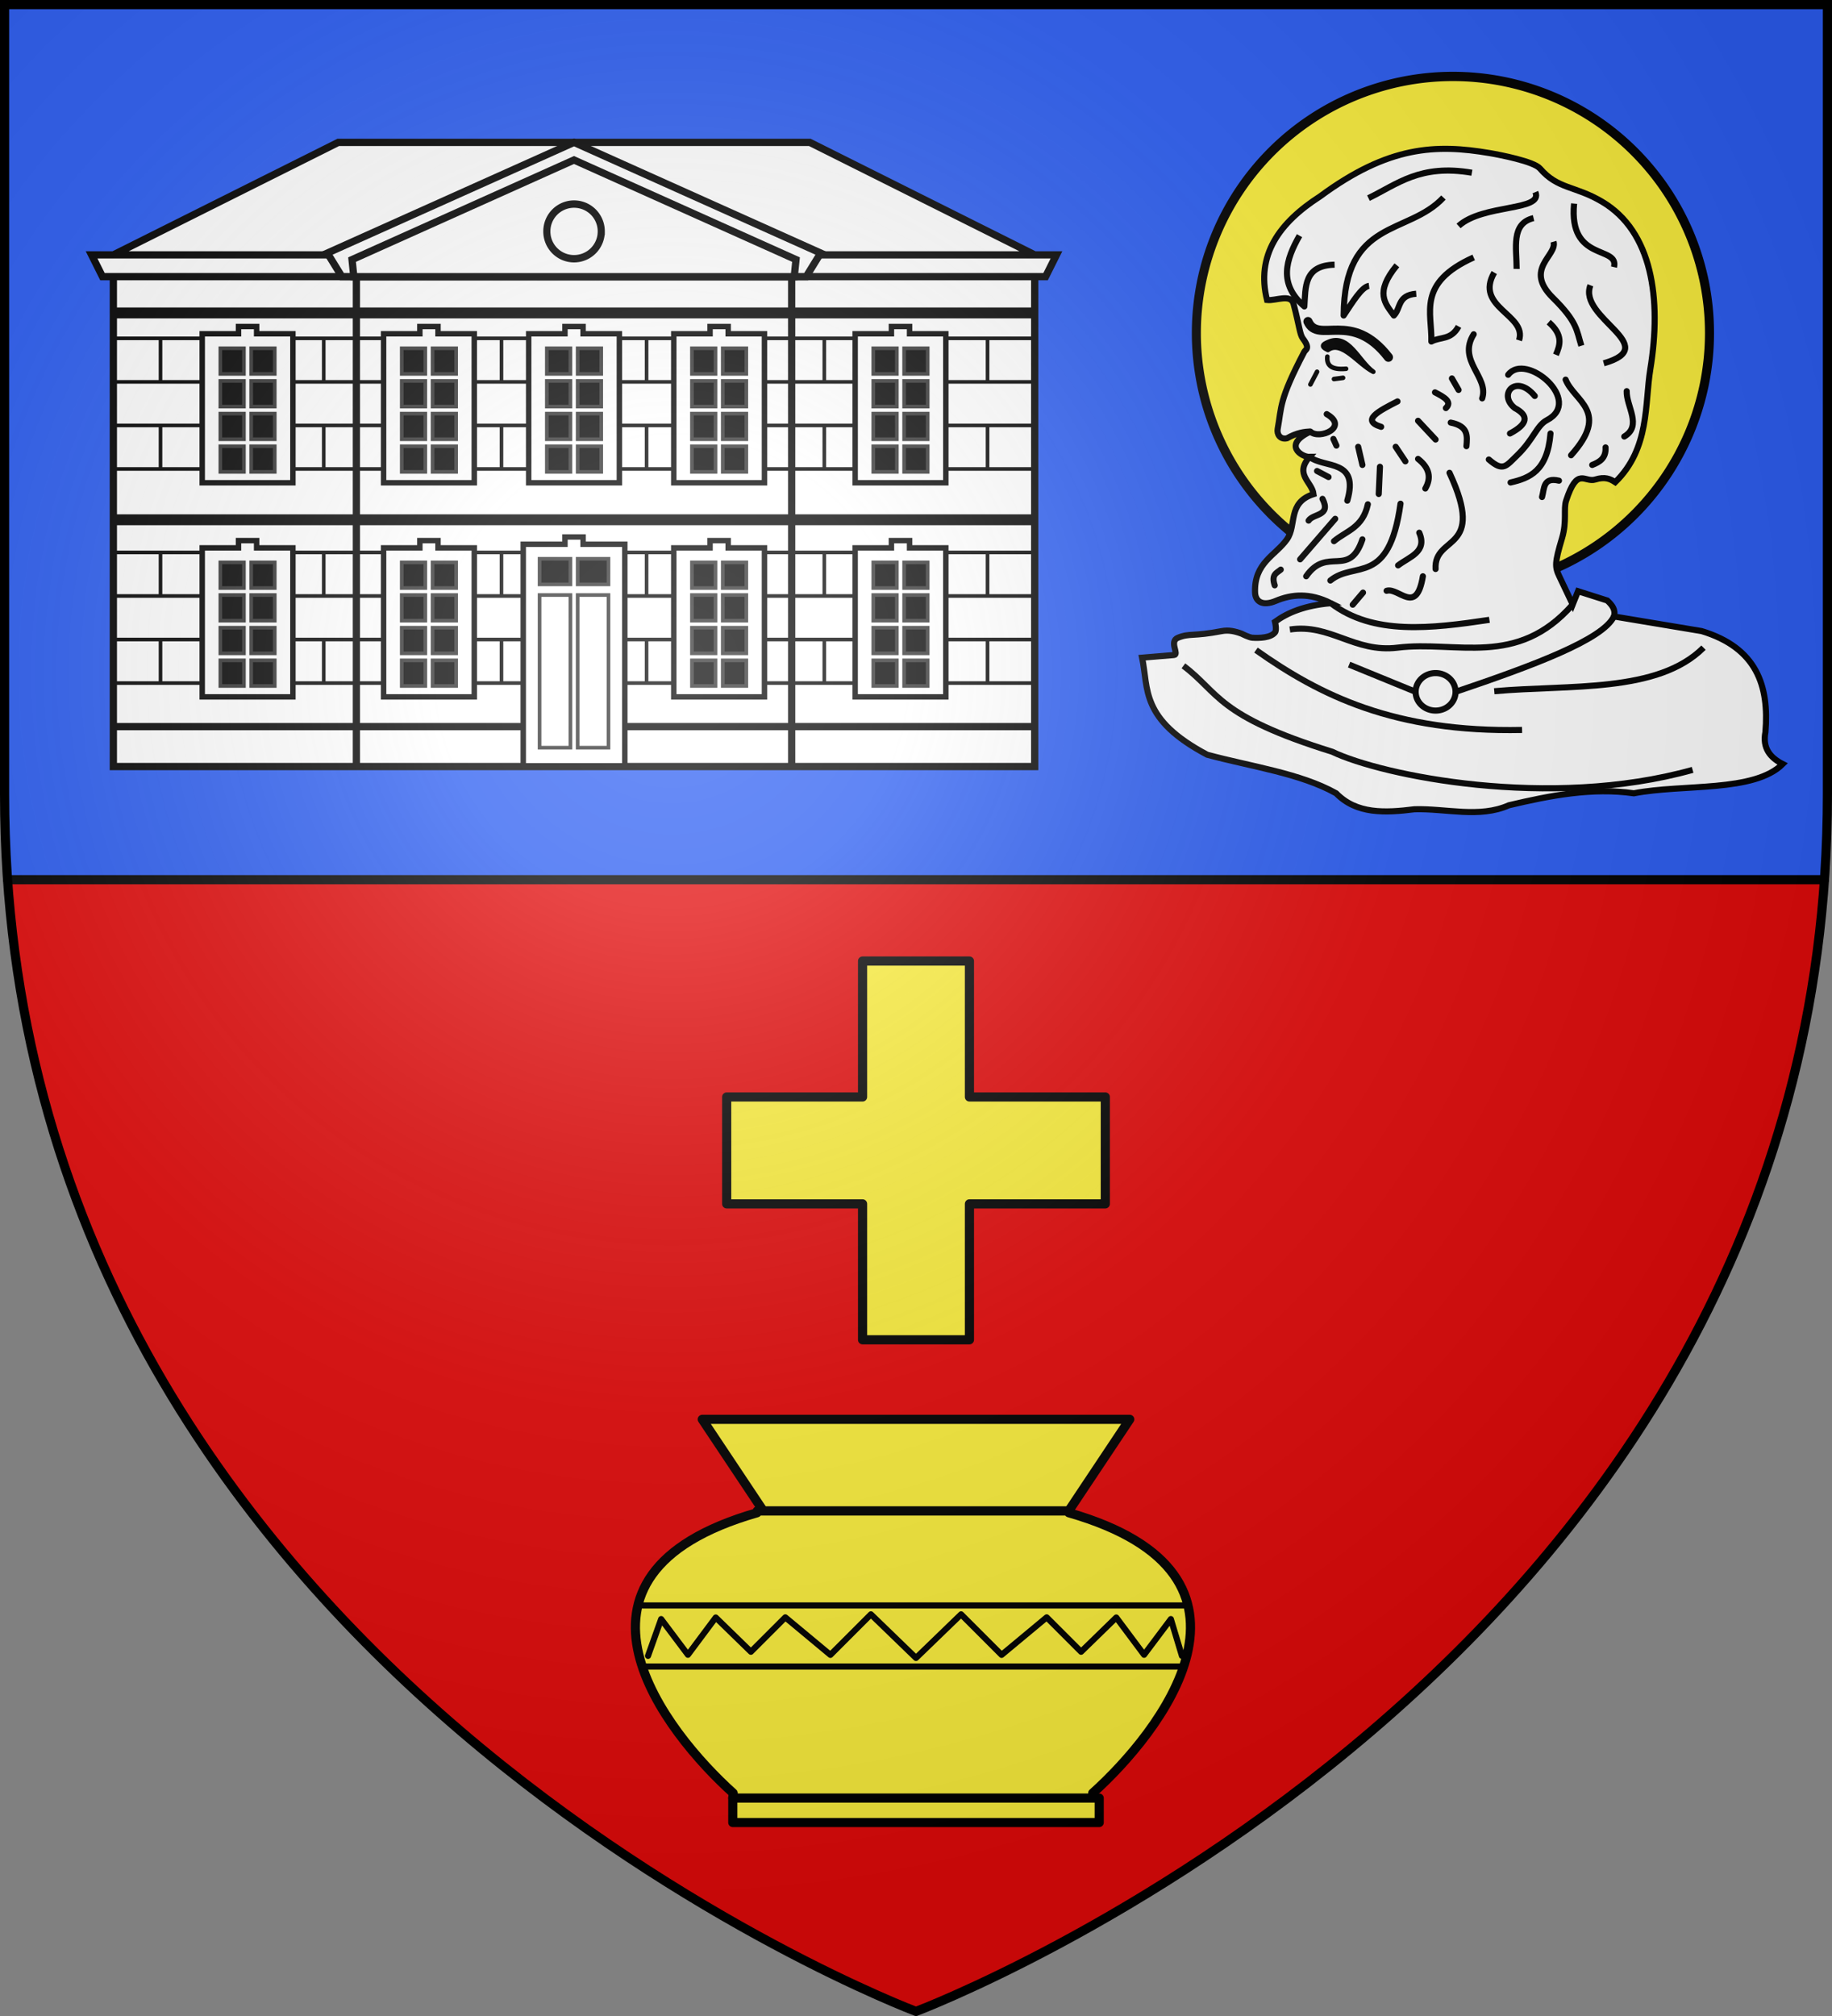 <svg xmlns="http://www.w3.org/2000/svg" xmlns:xlink="http://www.w3.org/1999/xlink" width="600" height="660" version="1.0"><rect width="100%" height="100%" fill="#808080" stroke="none"/><defs><radialGradient id="A" cx="-80" cy="-80" r="405" gradientUnits="userSpaceOnUse"><stop offset="0" style="stop-color:#fff;stop-opacity:.31"/><stop offset=".19" style="stop-color:#fff;stop-opacity:.25"/><stop offset=".6" style="stop-color:#6b6b6b;stop-opacity:.125"/><stop offset="1" style="stop-color:#000;stop-opacity:.125"/></radialGradient><path id="a" d="M-298.5-298.5h597V-40C298.5 246.31 0 358.5 0 358.5S-298.5 246.31-298.5-40z"/></defs><g transform="translate(300 300)"><use xlink:href="#a" width="600" height="660" style="fill:#e20909"/><path d="M-298.5-298.5V-40c0 9.525.33 18.858.969 28H297.53c.64-9.142.969-18.475.969-28v-258.5z" style="fill:#2b5df2"/></g><g transform="translate(188 484.438)scale(.594)"><path d="M-254-675.077h508l-124-62h-260zM-266-675.077h532l-6 12h-520zM-120-663.077h240v270h-240zM120-663.077h134v270H120zM-254-663.077h134v270h-134z" style="opacity:1;fill:#fff;fill-opacity:1;fill-rule:nonzero;stroke:#000;stroke-width:4;stroke-linecap:butt;stroke-linejoin:miter;stroke-miterlimit:4;stroke-dashoffset:0;stroke-opacity:1"/><path d="M-254-415.077h508" style="opacity:1;fill:none;fill-opacity:1;fill-rule:nonzero;stroke:#000;stroke-width:4;stroke-linecap:butt;stroke-linejoin:miter;stroke-miterlimit:4;stroke-dasharray:none;stroke-dashoffset:0;stroke-opacity:1"/><path d="M-254-529.077h508M-254-643.077h508" style="opacity:1;fill:none;fill-opacity:1;fill-rule:nonzero;stroke:#000;stroke-width:6;stroke-linecap:butt;stroke-linejoin:miter;stroke-miterlimit:4;stroke-dasharray:none;stroke-dashoffset:0;stroke-opacity:1"/><path d="m0-737.077 136 61-8 13h-256l-8-13z" style="opacity:1;fill:#fff;fill-opacity:1;fill-rule:nonzero;stroke:#000;stroke-width:4;stroke-linecap:butt;stroke-linejoin:miter;stroke-miterlimit:4;stroke-dashoffset:0;stroke-opacity:1"/><path d="m-.015-727.375-122.375 54.906.97 9.407h242.843l.969-9.407z" style="opacity:1;fill:#fff;fill-opacity:1;fill-rule:nonzero;stroke:#000;stroke-width:4;stroke-linecap:butt;stroke-linejoin:miter;stroke-miterlimit:4;stroke-dashoffset:0;stroke-opacity:1"/><path d="M-331.397 15.79a14.97 14.453 0 1 1-29.939 0 14.97 14.453 0 1 1 29.94 0z" style="opacity:1;fill:#fff;fill-opacity:1;fill-rule:nonzero;stroke:#000;stroke-width:3.922;stroke-linecap:butt;stroke-linejoin:miter;stroke-miterlimit:4;stroke-dasharray:none;stroke-dashoffset:0;stroke-opacity:1" transform="matrix(1.002 0 0 1.038 347.069 -704.464)"/><path d="M-254-439.077h508M-254-463.077h508M-254-487.077h508M-254-511.077h508M-254-557.077h508M-254-581.077h508M-254-605.077h508M-254-605.077h508M-254-629.077h508" style="opacity:1;fill:none;fill-opacity:1;fill-rule:nonzero;stroke:#000;stroke-width:2;stroke-linecap:butt;stroke-linejoin:miter;stroke-miterlimit:4;stroke-dasharray:none;stroke-dashoffset:0;stroke-opacity:1"/><g id="b" style="opacity:1"><path d="M175.485-635.594v4h-20v82.125h50v-82.125h-20v-4z" style="fill:#fff;fill-opacity:1;fill-rule:nonzero;stroke:#000;stroke-width:3;stroke-linecap:butt;stroke-linejoin:miter;stroke-miterlimit:4;stroke-dashoffset:0;stroke-opacity:1" transform="translate(-180.485)"/><path d="M165.485-623.594v14.125h13v-14.125zm17 0v14.125h13v-14.125zm-17 18v14.125h13v-14.125zm17 0v14.125h13v-14.125zm-17 18v14.125h13v-14.125zm17 0v14.125h13v-14.125zm-17 18v14.125h13v-14.125zm17 0v14.125h13v-14.125z" style="fill:#000;fill-opacity:1;fill-rule:nonzero;stroke:#313131;stroke-width:2;stroke-linecap:butt;stroke-linejoin:miter;stroke-miterlimit:4;stroke-dashoffset:0;stroke-opacity:1" transform="translate(-180.485)"/></g><use xlink:href="#b" id="c" width="600" height="660" x="0" y="0" style="opacity:1" transform="translate(80)"/><use xlink:href="#b" id="d" width="600" height="660" x="0" y="0" style="opacity:1" transform="translate(-80)"/><use xlink:href="#c" id="e" width="600" height="660" x="0" y="0" style="opacity:1" transform="translate(0 118)"/><use xlink:href="#d" id="f" width="600" height="660" x="0" y="0" style="opacity:1" transform="translate(0 118)"/><use xlink:href="#c" width="600" height="660" style="opacity:1" transform="translate(100)"/><use xlink:href="#e" width="600" height="660" style="opacity:1" transform="translate(100)"/><use xlink:href="#d" width="600" height="660" style="opacity:1" transform="translate(-100)"/><use xlink:href="#f" width="600" height="660" style="opacity:1" transform="translate(-100)"/><path d="M-5-519.594v4h-23v122.125h56v-122.125H5v-4z" style="opacity:1;fill:#fff;fill-opacity:1;fill-rule:nonzero;stroke:#000;stroke-width:3;stroke-linecap:butt;stroke-linejoin:miter;stroke-miterlimit:4;stroke-dashoffset:0;stroke-opacity:1"/><path d="M-19-507.594v14.125h17v-14.125zm21 0v14.125h17v-14.125z" style="opacity:1;fill:#000;fill-opacity:1;fill-rule:nonzero;stroke:#313131;stroke-width:2;stroke-linecap:butt;stroke-linejoin:miter;stroke-miterlimit:4;stroke-dashoffset:0;stroke-opacity:1"/><path d="M-19-487.594v84.125h17v-84.125zm21 0v84.125h17v-84.125z" style="opacity:1;fill:#fff;fill-opacity:1;fill-rule:nonzero;stroke:#313131;stroke-width:2;stroke-linecap:butt;stroke-linejoin:miter;stroke-miterlimit:4;stroke-dashoffset:0;stroke-opacity:1"/><path id="g" d="M-228-439.077v-24" style="opacity:1;fill:#fff;fill-opacity:1;fill-rule:nonzero;stroke:#000;stroke-width:2;stroke-linecap:butt;stroke-linejoin:miter;stroke-miterlimit:4;stroke-dasharray:none;stroke-dashoffset:0;stroke-opacity:1"/><use xlink:href="#g" id="h" width="600" height="660" x="0" y="0" transform="translate(0 -48)"/><use xlink:href="#g" id="i" width="600" height="660" x="0" y="0" transform="translate(0 -118)"/><use xlink:href="#h" id="j" width="600" height="660" x="0" y="0" transform="translate(0 -118)"/><use xlink:href="#g" id="k" width="600" height="660" x="0" y="0" transform="translate(90)"/><use xlink:href="#h" id="l" width="600" height="660" x="0" y="0" transform="translate(90)"/><use xlink:href="#i" id="m" width="600" height="660" x="0" y="0" transform="translate(90)"/><use xlink:href="#j" id="n" width="600" height="660" x="0" y="0" transform="translate(90)"/><use xlink:href="#k" id="o" width="600" height="660" x="0" y="0" transform="translate(276)"/><use xlink:href="#l" id="p" width="600" height="660" x="0" y="0" transform="translate(276)"/><use xlink:href="#m" id="q" width="600" height="660" x="0" y="0" transform="translate(276)"/><use xlink:href="#n" id="r" width="600" height="660" x="0" y="0" transform="translate(276)"/><use xlink:href="#o" id="s" width="600" height="660" x="0" y="0" transform="translate(90)"/><use xlink:href="#p" id="t" width="600" height="660" x="0" y="0" transform="translate(90)"/><use xlink:href="#q" id="u" width="600" height="660" x="0" y="0" transform="translate(90)"/><use xlink:href="#r" id="v" width="600" height="660" x="0" y="0" transform="translate(90)"/><use xlink:href="#s" id="w" width="600" height="660" x="0" y="0" transform="translate(-188)"/><use xlink:href="#t" id="x" width="600" height="660" x="0" y="0" transform="translate(-188)"/><use xlink:href="#u" id="y" width="600" height="660" x="0" y="0" transform="translate(-188)"/><use xlink:href="#v" id="z" width="600" height="660" x="0" y="0" transform="translate(-188)"/><use xlink:href="#w" width="600" height="660" transform="translate(-80)"/><use xlink:href="#x" width="600" height="660" transform="translate(-80)"/><use xlink:href="#y" width="600" height="660" transform="translate(-80)"/><use xlink:href="#z" width="600" height="660" transform="translate(-80)"/></g><path d="M-167.966 102.423a86.36 84.181 0 1 1-172.72 0 86.36 84.181 0 1 1 172.72 0z" style="opacity:1;fill:#fcef3c;fill-opacity:1;fill-rule:nonzero;stroke:#000;stroke-width:3.045;stroke-linecap:butt;stroke-linejoin:miter;stroke-miterlimit:4;stroke-dasharray:none;stroke-dashoffset:0;stroke-opacity:1" transform="matrix(.973 0 0 .998 723.308 6.817)"/><path d="m-339.952 207.311 10.447-.87c1.812-.152-1.73-4.431 1.306-5.66 3.856-1.56 4.82-.337 14.364-2.175 2.225-.43 4.348.052 6.529.87 0 0 2.369 1.235 3.482 1.306 2.276.145 5.984.047 7.4-1.741.648-.82 0-3.482 0-3.482 4.15-3.003 9.664-5.325 18.281-6.094-6.918-3.444-12.782-2.95-18.016-.746-4.437 1.869-6.691.14-6.794-2.737-.35-9.75 6.694-12.115 10.446-17.41 3.296-4.651.071-12.017 8.706-14.8-.493-4.045-6.354-6.412-1.306-12.188-2.61.063-8.907-3.964.28-8.285-1.754-.02-4.432.344-7.68 2.191-2.28.502-3.353-1.387-3.047-3.047 1.351-7.31.356-9.315 8.706-25.246.43-.82 2.082-1.032-.435-4.353-1.038-1.369-1.133-4.027-3.047-11.317-.918-3.494-5.777-.98-8.706-1.306-3.666-14.61 3.937-25.302 17.411-33.951 22.432-16.55 37.916-17.152 55.605-14.135 3.24.553 14.378 2.705 16.375 5.028 5.844 6.796 11.395 5.598 20.3 10.848 16.486 9.72 19.6 31.82 15.834 54.898-1.84 11.265-.119 25.85-11.482 36.945-1.647-1.083-3.373-1.861-6.53-.87-3.544 1.113-5.862-4.396-9.575 6.964-.874 2.673.315 6.742-1.306 12.188-2.43 8.166-2.405 9.4-.87 12.623l4.352 9.141 1.741-4.353 9.576 3.047c1.55 1.466 2.836 3.02 2.177 5.223l28.728 4.788c18.076 5.472 22.147 17.946 20.893 33.082-.992 5.127 1.434 8.3 5.659 10.446-9.421 9.339-32.424 6.454-48.751 9.576-13.639-1.931-27.278.695-40.916 3.918-9.658 4.3-20.58 1.009-30.905 1.306-9.635 1.212-18.988 1.652-25.681-5.224-11.717-6.565-27.824-8.74-42.222-12.623-21.973-11.653-19.176-21.537-21.329-31.775z" style="opacity:1;fill:#fff;fill-opacity:1;fill-rule:nonzero;stroke:#000;stroke-width:2;stroke-linecap:butt;stroke-linejoin:miter;stroke-miterlimit:4;stroke-dasharray:none;stroke-dashoffset:0;stroke-opacity:1" transform="translate(714 8)"/><path d="M-237.292 218.494a6.536 6.14 0 1 1-13.073 0 6.536 6.14 0 1 1 13.073 0z" style="opacity:1;fill:none;fill-opacity:1;fill-rule:nonzero;stroke:#000;stroke-width:2;stroke-linecap:butt;stroke-linejoin:miter;stroke-miterlimit:4;stroke-dasharray:none;stroke-dashoffset:0;stroke-opacity:1" transform="translate(714 8)"/><path d="M-185.428 193.817c-3.6 7.574-26.382 16.061-51.864 24.677M-250.365 218.494l-21.788-8.913M-198.922 189.9c-18.277 20.894-38.094 11.737-57.385 14.134-14.091 1.751-22.057-7.963-35.257-5.942M-302.657 204.827c20.921 14.812 45.328 27.01 87.153 26.145" style="opacity:1;fill:none;fill-opacity:1;fill-rule:nonzero;stroke:#000;stroke-width:2;stroke-linecap:butt;stroke-linejoin:miter;stroke-miterlimit:4;stroke-dasharray:none;stroke-dashoffset:0;stroke-opacity:1" transform="translate(714 8)"/><path d="M-326.425 209.977c11.838 8.886 10.79 16.34 48.726 28.126 16.237 7.8 71.145 19.073 118.052 5.942M-224.616 218.296c24.791-2.224 53.537.694 68.534-14.262M-278.143 189.465c13.934 10.61 32.835 8.302 51.943 5.458M-265.815 56.866c9.483-4.58 16.906-11.221 33.87-8.32" style="opacity:1;fill:none;fill-opacity:1;fill-rule:nonzero;stroke:#000;stroke-width:2;stroke-linecap:butt;stroke-linejoin:miter;stroke-miterlimit:4;stroke-dasharray:none;stroke-dashoffset:0;stroke-opacity:1" transform="translate(714 8)"/><path d="M-265.617 85.586c-2.408.319-5.404 5.336-8.319 9.706.15-31.878 21.094-26.14 32.682-38.624M-256.505 78.852c-7.426 9.028-3.787 12.523-.99 16.44 2.364-2.416 1.135-6.629 7.328-7.13M-231.35 76.277c-18.692 8.417-13.583 18.12-13.865 27.532 2.975-1.624 6.43-.375 8.913-4.952M-224.616 81.229c-6.644 11.46 10.855 13.742 8.121 22.184M-217.287 80.04c.019-6.766-1.963-14.865 5.546-16.638M-236.302 65.977c7.99-7.263 27.82-4.795 25.155-11.092M-198.47 58.648c-1.846 19.252 14.757 13.647 13.073 20.798M-205.204 71.127c1.32 4.583-9.864 8.84-.2 18.369 8.044 7.932 7.73 10.645 9.311 15.7M-193.122 85.388c-4.216 10.75 23.988 19.917 4.358 25.552M-288.395 69.146c-4.505 7.926-6.967 15.771 1.584 23.175.433-6.368-.208-13.413 9.904-13.667M-206.789 97.47c4.864 4.245 3.718 7.487 2.377 10.697" style="opacity:1;fill:none;fill-opacity:1;fill-rule:nonzero;stroke:#000;stroke-width:2;stroke-linecap:butt;stroke-linejoin:round;stroke-miterlimit:4;stroke-dasharray:none;stroke-dashoffset:0;stroke-opacity:1" transform="translate(714 8)"/><path d="M-285.622 97.273c3.35 7.51 14.329-3.879 26.344 11.686" style="opacity:1;fill:none;fill-opacity:1;fill-rule:nonzero;stroke:#000;stroke-width:3;stroke-linecap:round;stroke-linejoin:round;stroke-miterlimit:4;stroke-dasharray:none;stroke-dashoffset:0;stroke-opacity:1" transform="translate(714 8)"/><path d="m-284.83 117.872 2.179-4.16M-279.284 108.761c-.25 2.699 1.127 4.42 6.14 3.961M-277.105 116.09l2.971-.396" style="opacity:1;fill:none;fill-opacity:1;fill-rule:nonzero;stroke:#000;stroke-width:1.5;stroke-linecap:round;stroke-linejoin:round;stroke-miterlimit:4;stroke-dasharray:none;stroke-dashoffset:0;stroke-opacity:1" transform="translate(714 8)"/><path d="M-264.23 113.713c-4.878-3.493-8.095-12.8-14.856-9.706-1.594.66-2.58 1.394 0 2.575 4.48-3.294 9.895 4.653 14.856 7.13" style="opacity:1;fill:#000;fill-opacity:1;fill-rule:nonzero;stroke:#000;stroke-width:1.5;stroke-linecap:round;stroke-linejoin:round;stroke-miterlimit:4;stroke-dasharray:none;stroke-dashoffset:0;stroke-opacity:1" transform="translate(714 8)"/><path d="M-284.827 133.299c2.825 2.752 12.776-1.416 5.345-5.721M-285.107 141.584c4.958 3.846 16.334.6 12.36 14.319M-231.35 101.432c-5.442 8.697 5.116 13.984 2.773 20.996M-220.06 114.703c5.748-7.662 24.81 8.538 12.677 14.856-3.326 1.732-4.379 6.355-9.706 11.488-3.664 3.531-4.592 5.496-9.31 1.387M-219.268 149.96c6.216-1.445 12.048-3.699 13.073-16.044M-208.968 154.714c.782-2.73.282-6.601 5.546-5.348M-192.528 144.216c2.406-.961 4.553-2.182 4.358-5.744M-182.03 134.907c5.942-3.533.627-9.88.793-14.856M-201.243 116.288c2.908 7.201 14.674 10.376 1.783 24.759" style="opacity:1;fill:none;fill-opacity:1;fill-rule:nonzero;stroke:#000;stroke-width:2;stroke-linecap:round;stroke-linejoin:round;stroke-miterlimit:4;stroke-dasharray:none;stroke-dashoffset:0;stroke-opacity:1" transform="translate(714 8)"/><path d="M-211.345 121.636c-6.21-7.478-12.223-.493-6.536 3.961q7.131 3.764-1.585 8.32M-256.307 123.418c-6.121 3.12-12.127 6.231-5.348 8.32M-249.573 129.757l5.744 6.14M-238.877 130.351c5.901 1.18 5.413 4.49 5.15 7.725M-244.027 120.447c2.98 1.538 5.76 3.095 3.566 5.15M-236.302 119.655l-2.179-3.763M-247.196 151.941c2.022-3.491 1.41-6.743-2.377-9.706M-253.732 143.028l-3.17-4.754M-267.796 144.216l-1.386-5.942M-276.313 137.878l-.99-2.179M-262.448 153.724l.397-8.914M-239.273 146.791c12.196 26.185-5.18 20.123-4.556 31.494M-282.651 146.197l3.763 1.98M-285.424 162.439c1.519-2.377 7.483-1.42 4.556-7.13M-276.709 161.845l-11.488 13.27M-277.105 169.173c4.046-3.4 9.44-4.375 11.092-12.082M-286.216 180.662c6.932-9.97 14.053.807 18.42-12.083" style="opacity:1;fill:none;fill-opacity:1;fill-rule:nonzero;stroke:#000;stroke-width:2;stroke-linecap:round;stroke-linejoin:round;stroke-miterlimit:4;stroke-dasharray:none;stroke-dashoffset:0;stroke-opacity:1" transform="translate(714 8)"/><path d="M-278.293 182.048c8.031-6.563 19.17 2.067 22.976-25.155M-296.516 183.633c-1.223-3.6.704-4.05 1.98-5.15M-270.965 189.971l3.367-3.961M-256.11 177.096c3.69-2.823 9.656-4.42 6.933-10.696M-259.873 185.416c4.027-1.18 9.746 8.223 11.885-4.754" style="opacity:1;fill:none;fill-opacity:1;fill-rule:nonzero;stroke:#000;stroke-width:2;stroke-linecap:round;stroke-linejoin:round;stroke-miterlimit:4;stroke-dasharray:none;stroke-dashoffset:0;stroke-opacity:1" transform="translate(714 8)"/><path d="M2.469 288H597.53" style="opacity:1;fill:none;fill-opacity:1;fill-rule:nonzero;stroke:#000;stroke-width:3;stroke-linecap:round;stroke-linejoin:round;stroke-miterlimit:4;stroke-dasharray:none;stroke-dashoffset:0;stroke-opacity:1"/><path d="M-17.5 14.625v44.5H-62v35h44.5v44.5h35v-44.5H62v-35H17.5v-44.5z" style="opacity:1;fill:#fcef3c;fill-opacity:1;fill-rule:nonzero;stroke:#000;stroke-width:3;stroke-linecap:round;stroke-linejoin:round;stroke-miterlimit:4;stroke-dasharray:none;stroke-dashoffset:0;stroke-opacity:1" transform="translate(300 300)"/><path d="M-60 288.665H60v8H-60z" style="fill:#fcef3c;fill-opacity:1;fill-rule:nonzero;stroke:#000;stroke-width:3;stroke-linecap:round;stroke-linejoin:round;stroke-miterlimit:4;stroke-dashoffset:0;stroke-opacity:1;opacity:1" transform="translate(300 300)"/><path d="M-70 164.665H70l-20 30H-50z" style="fill:#fcef3c;fill-opacity:1;fill-rule:nonzero;stroke:#000;stroke-width:3;stroke-linecap:round;stroke-linejoin:round;stroke-miterlimit:4;stroke-dashoffset:0;stroke-opacity:1" transform="translate(300 300)"/><path d="m248 494.656-.062.594c-71.28 20.456-29.464 72.32-7.813 91.781l-.125 1.625h118l-.125-1.625c21.65-19.461 63.467-71.325-7.812-91.781l-.063-.594H248" style="opacity:1;fill:#fcef3c;fill-opacity:1;fill-rule:nonzero;stroke:#000;stroke-width:3;stroke-linecap:round;stroke-linejoin:round;stroke-miterlimit:4;stroke-dasharray:none;stroke-dashoffset:0;stroke-opacity:1"/><path d="M210.55 545.595H387.54" style="opacity:1;fill:none;fill-opacity:1;fill-rule:nonzero;stroke:#000;stroke-width:2;stroke-linecap:round;stroke-linejoin:round;stroke-miterlimit:4;stroke-dasharray:none;stroke-dashoffset:0;stroke-opacity:1"/><path d="M-89.45 225.595H87.54M0 242.785l-14.768-14.28-13.266 13.266M-28.034 241.771l-14.768-12.281-11.266 11.266M-54.068 240.756l-11.52-11.217-9.11 12.203M-74.698 241.742l-8.768-11.686-4.3 12.047M0 242.785l14.768-14.28 13.266 13.266M28.034 241.771l14.768-12.281 11.266 11.266M54.068 240.756l11.52-11.217 9.11 12.203M74.698 241.742l8.768-11.686 3.627 12.047" style="opacity:1;fill:none;fill-opacity:1;fill-rule:nonzero;stroke:#000;stroke-width:2;stroke-linecap:round;stroke-linejoin:round;stroke-miterlimit:4;stroke-dasharray:none;stroke-dashoffset:0;stroke-opacity:1" transform="translate(300 300)"/><use xlink:href="#a" width="600" height="660" style="fill:url(#A)" transform="translate(300 300)"/><use xlink:href="#a" width="600" height="660" style="fill:none;stroke:#000;stroke-width:3" transform="translate(300 300)"/></svg>